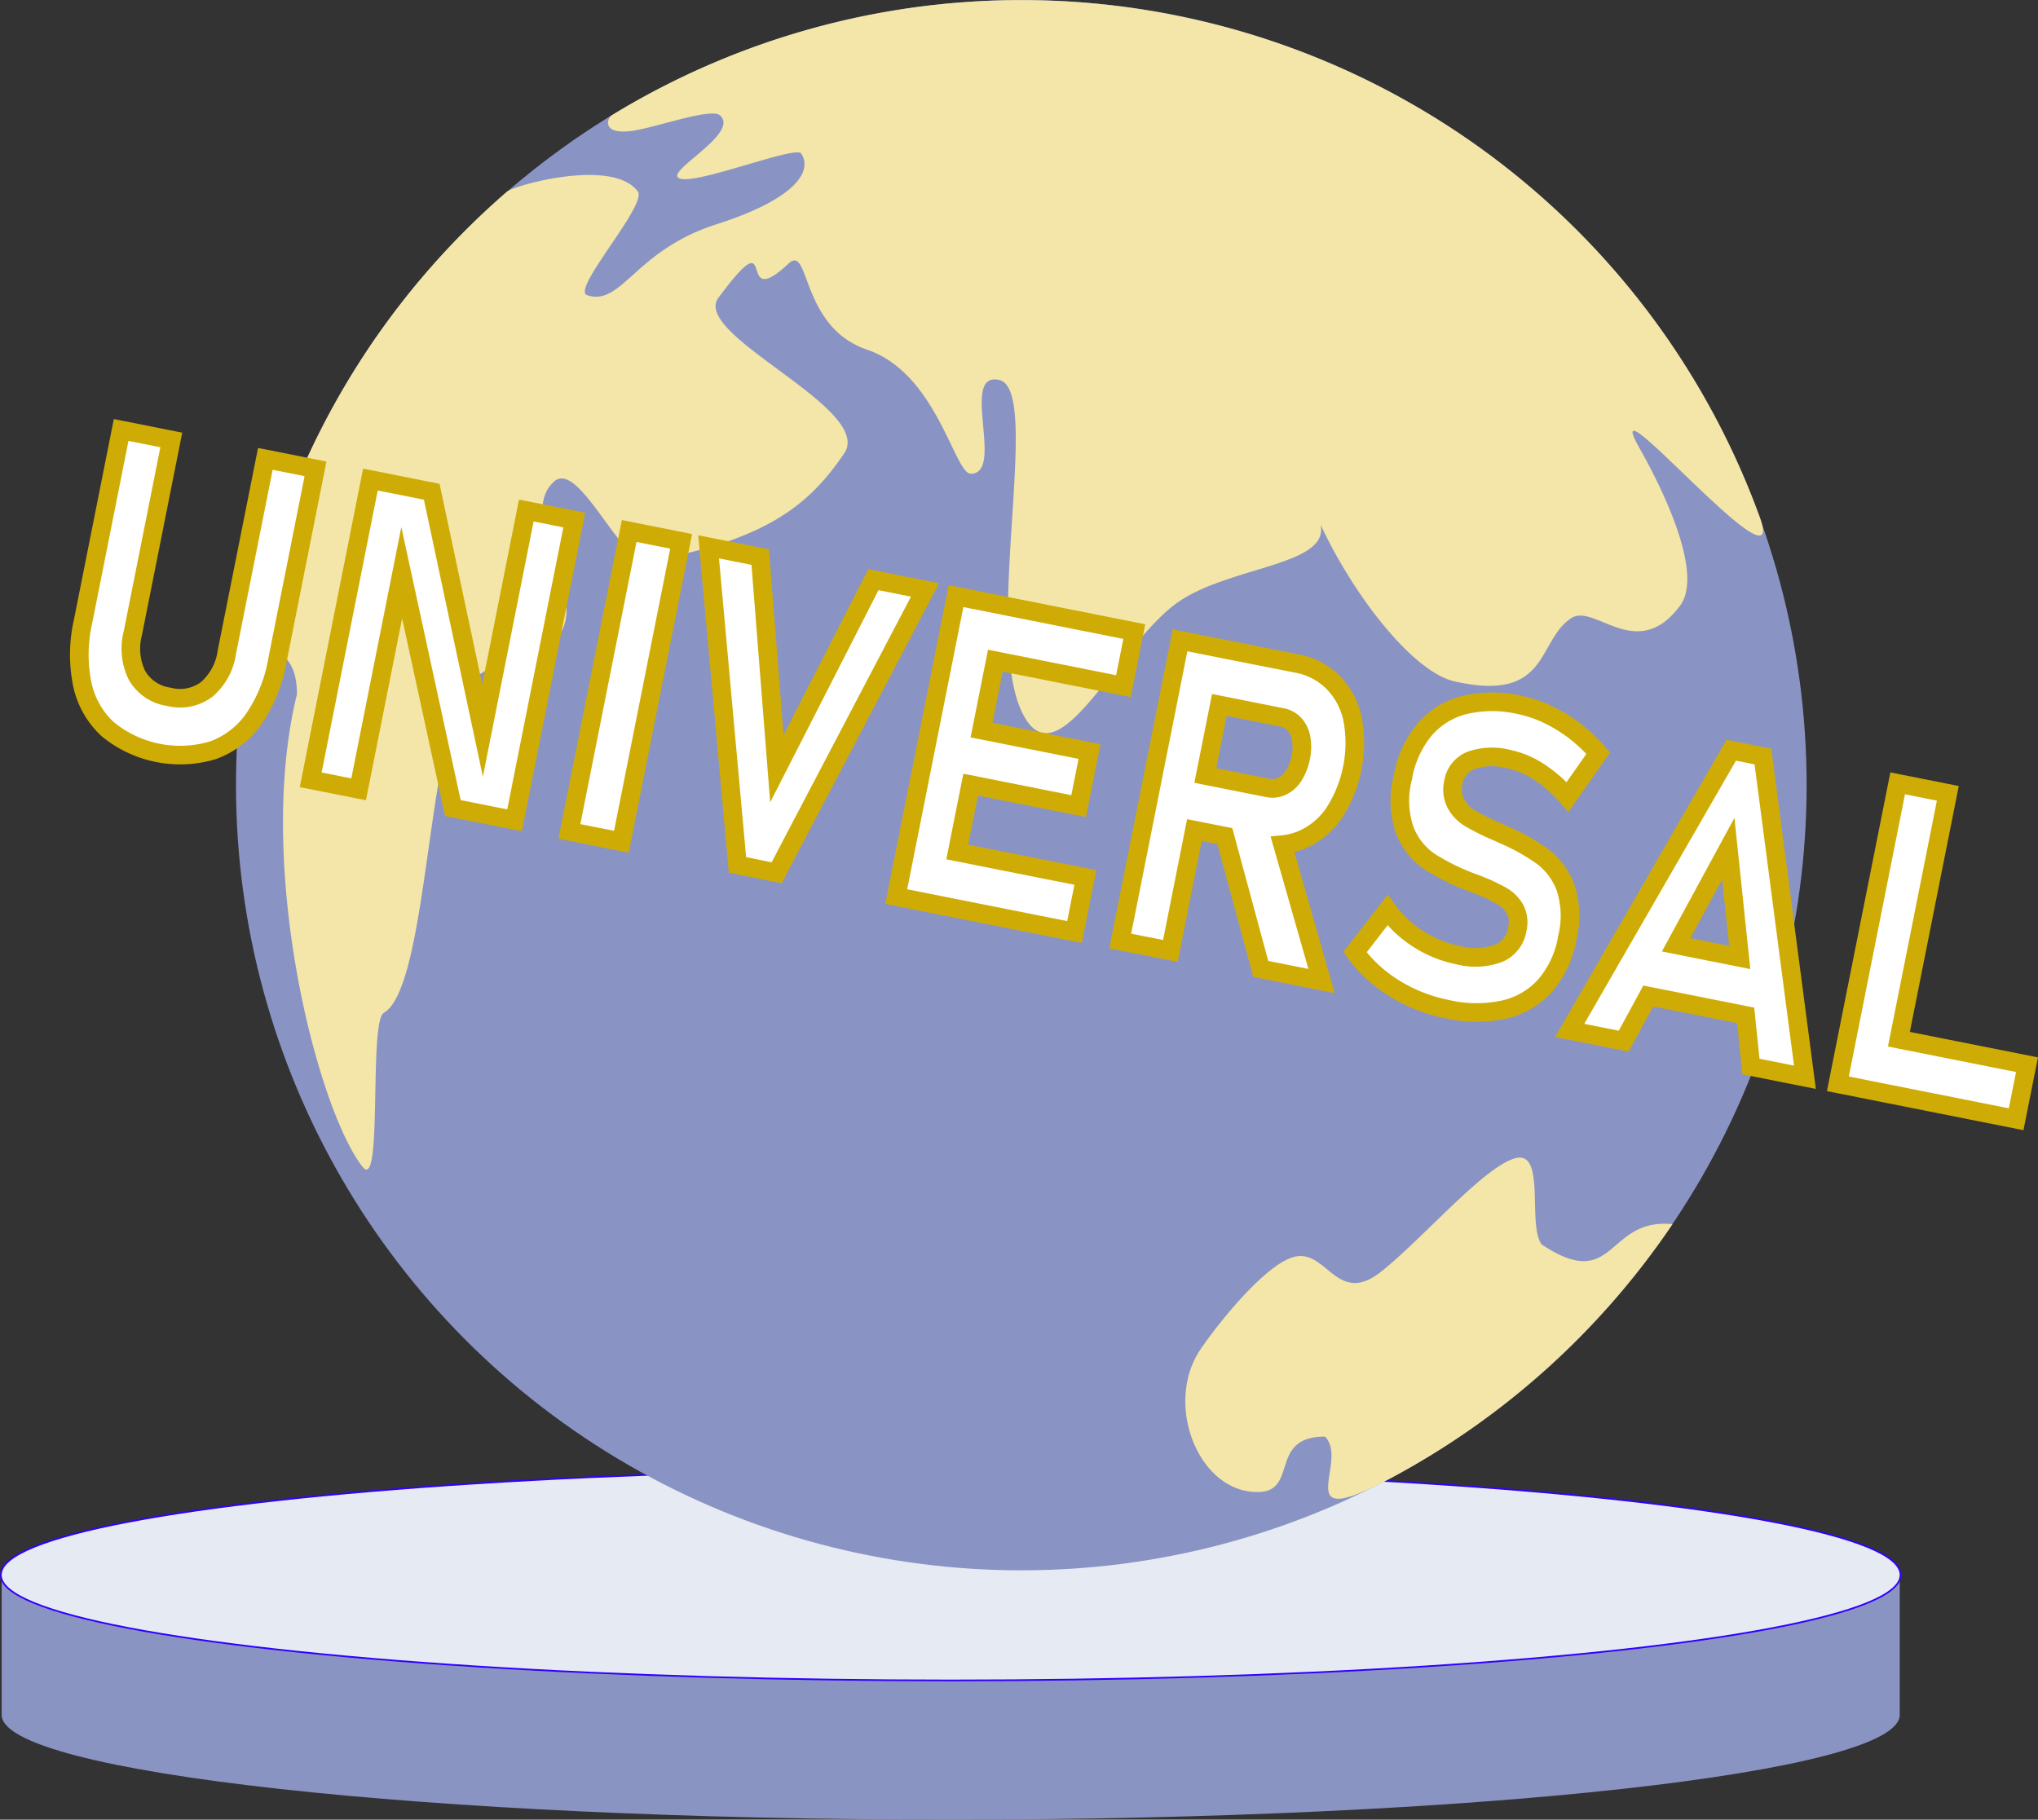 <svg xmlns="http://www.w3.org/2000/svg" width="77.654" height="69.349" viewBox="0 0 77.654 69.349">
  <rect x="0" y="0" width="77.654" height="69.349" fill="#333333" stroke="none"/>
  <g id="USJ" transform="translate(-529.546 -366.744)"><g id="グループ_18494" data-name="グループ 18494"><path id="パス_12285" data-name="パス 12285" d="M529.61 426.764v5.336c0 2.2 16.189 3.991 36.16 3.991s36.161-1.787 36.161-3.991v-5.338Z" fill="#8a94c3"/><ellipse id="楕円形_2285" data-name="楕円形 2285" cx="36.16" cy="3.99" rx="36.16" ry="3.99" transform="translate(529.61 422.774)" fill="none" stroke="#3000ff" stroke-linecap="round" stroke-linejoin="round" stroke-width=".128"/><ellipse id="楕円形_2286" data-name="楕円形 2286" cx="36.16" cy="3.99" rx="36.16" ry="3.99" transform="translate(529.61 422.774)" fill="#e6eaf3"/><circle id="楕円形_2287" data-name="楕円形 2287" cx="29.923" cy="29.923" r="29.923" transform="translate(538.538 366.744)" fill="#8a94c4"/><path id="パス_12286" data-name="パス 12286" d="M588.29 414.172c2.821 1.876 2.445-1.029 4.984-.775a30.079 30.079 0 0 1-10.55 9.582c-4.24 2.3-1.716-.51-2.692-1.486-2.3 0-.833 2.367-2.882 2.091s-3.208-3.428-1.857-5.422c.654-.966 2.565-3.376 3.667-3.539 1.175-.175 1.569 1.891 3.218.579 1.6-1.272 3.87-3.952 5.083-4.311s.466 2.541 1.029 3.281Z" fill="#f4e6a8"/><path id="パス_12287" data-name="パス 12287" d="M592.022 383.835c1.205 2.136 2.352 4.89 1.544 5.984-1.641 2.22-3.262-.1-4.15.482-1.321.865-.817 3.226-4.44 2.413-1.6-.359-3.86-3.281-5.115-5.984.373 1.617-3.679 1.586-5.6 3.089-2.3 1.8-4.495 6.869-5.8 4.009-1.436-3.141.784-12.213-.833-12.6-1.534-.366.217 3.552-1.086 3.571-.633.009-1.285-3.822-3.957-4.729-2.557-.869-2.17-4.05-2.992-3.282-2.1 1.967-.3-1.883-2.671 1.3-1.062 1.429 5.956 4.222 4.789 5.937-1.287 1.892-2.859 3.24-7.151 4.048-1.03 1-2.88-3.934-3.913-2.969-1.478 1.384 1.448 4.336.135 5.937-1.448 1.767-1.453.281-3.17 1.552-1.819 1.346-1.665 11.71-3.441 12.75-.585.343-.03 6.863-.81 5.87-1.721-2.192-4.107-11.469-2.5-18.013 0-2.379-2.05-1.231-1.526-3.449a29.918 29.918 0 0 1 9.525-15.7c.277-.24 4.017-1.3 4.987-.014.383.506-2.557 3.751-1.93 3.957 1.328.437 1.8-1.7 4.922-2.7s3.662-2.069 3.233-2.7c-.207-.306-3.831 1.138-4.584.965-.811-.186 2.268-1.689 1.5-2.413-.349-.327-2.587.516-3.475.6-1.077.1-.788-.528-.684-.592a29.94 29.94 0 0 1 43.771 15.3c1.153 3.187-6.34-5.743-4.578-2.619Z" fill="#f4e6a8"/><g id="グループ_18493" data-name="グループ 18493"><g id="グループ_18492" data-name="グループ 18492" fill="#fff" stroke="#ceac05" stroke-miterlimit="10" stroke-width=".709"><path id="パス_12288" data-name="パス 12288" d="M538.192 391.587a2.3 2.3 0 0 1-.774 1.434 1.7 1.7 0 0 1-1.437.279 1.679 1.679 0 0 1-1.21-.806 2.322 2.322 0 0 1-.163-1.621l1.465-7.362-1.911-.38-1.453 7.307a5.663 5.663 0 0 0-.026 2.39 3.234 3.234 0 0 0 .972 1.708 4.343 4.343 0 0 0 4.006.8 3.245 3.245 0 0 0 1.559-1.2 5.65 5.65 0 0 0 .894-2.216l1.454-7.308-1.911-.38Z"/><path id="パス_12289" data-name="パス 12289" d="m547.933 394.585-1.937-9.1-2.336-.465-2.276 11.442 1.827.363 1.642-8.254 1.949 8.968 2.35.467 2.276-11.442-1.828-.364Z"/><path id="長方形_7197" data-name="長方形 7197" transform="rotate(-78.748 518.374 -136.642)" d="M0 0h11.674v2.019H0z"/><path id="パス_12290" data-name="パス 12290" d="m559.147 396.042-.635-8.067-1.966-.391 1.1 12.121 1.492.3 5.653-10.778-1.966-.391Z"/><path id="パス_12291" data-name="パス 12291" d="m566.664 389.6-.69-.137-2.278 11.45.69.137 1.22.243 4.881.971.414-2.079-4.881-.971.511-2.567 4.114.818.414-2.079-4.114-.818.526-2.646 4.881.971.414-2.079-4.881-.971Z"/><path id="パス_12292" data-name="パス 12292" d="M579.141 398.751a2.82 2.82 0 0 0 1.226-1.005 4.919 4.919 0 0 0 .716-3.6 2.827 2.827 0 0 0-.745-1.4 2.628 2.628 0 0 0-1.386-.718l-2.532-.5-1.15-.229-.76-.152-2.28 11.458 1.911.38.916-4.607 1.159.231 1.37 5.061 2.315.461-1.485-5.2a2.528 2.528 0 0 0 .725-.18Zm-3.134-5.143 2.378.474a.868.868 0 0 1 .49.269 1.076 1.076 0 0 1 .251.541 1.965 1.965 0 0 1-.019.733 2.041 2.041 0 0 1-.27.683 1.078 1.078 0 0 1-.439.4.864.864 0 0 1-.549.063l-2.378-.473Z"/><path id="パス_12293" data-name="パス 12293" d="M588.31 399.376a7.906 7.906 0 0 0-1.505-.836.767.767 0 0 1-.076-.036 1.079 1.079 0 0 0-.076-.035.414.414 0 0 0-.054-.023.353.353 0 0 1-.053-.023 9.069 9.069 0 0 1-.983-.49 1.505 1.505 0 0 1-.536-.545 1.172 1.172 0 0 1-.1-.833v-.008a1.067 1.067 0 0 1 .664-.822 2.446 2.446 0 0 1 1.424-.056 3.388 3.388 0 0 1 1.174.495 5.054 5.054 0 0 1 1.083.952l1.172-1.666a6.2 6.2 0 0 0-.9-.851 5.745 5.745 0 0 0-1.031-.63 4.673 4.673 0 0 0-1.084-.363 4.6 4.6 0 0 0-2.1.011 2.942 2.942 0 0 0-1.515.947 3.911 3.911 0 0 0-.816 1.81v.008a3.454 3.454 0 0 0 .083 2.026 2.576 2.576 0 0 0 .947 1.179 8.692 8.692 0 0 0 1.6.789l.149.054a.1.1 0 0 0 .037.015.138.138 0 0 1 .036.016 6.66 6.66 0 0 1 .9.417 1.369 1.369 0 0 1 .522.513 1.1 1.1 0 0 1 .086.77v.008a1.183 1.183 0 0 1-.717.909 2.564 2.564 0 0 1-1.522.07 4.423 4.423 0 0 1-1.517-.609 4.258 4.258 0 0 1-1.186-1.108l-1.24 1.6a5.076 5.076 0 0 0 .939.985 5.729 5.729 0 0 0 1.207.743 6.178 6.178 0 0 0 1.387.448 4.95 4.95 0 0 0 2.169.006 2.981 2.981 0 0 0 1.558-.926 3.734 3.734 0 0 0 .826-1.784v-.016a3.449 3.449 0 0 0-.067-1.925 2.629 2.629 0 0 0-.885-1.186Z"/><path id="パス_12294" data-name="パス 12294" d="m595.511 395.336-6.155 10.678 2.057.409.935-1.721 3.714.739.2 1.948 2.057.409-1.6-12.221Zm-2.1 7.415 1.989-3.664.435 4.147Z"/><path id="パス_12295" data-name="パス 12295" d="m601.9 406.349 1.864-9.371-1.911-.38-2.278 11.45.851.169 1.06.211 4.881.971.414-2.079Z"/></g></g></g></g>
</svg>
